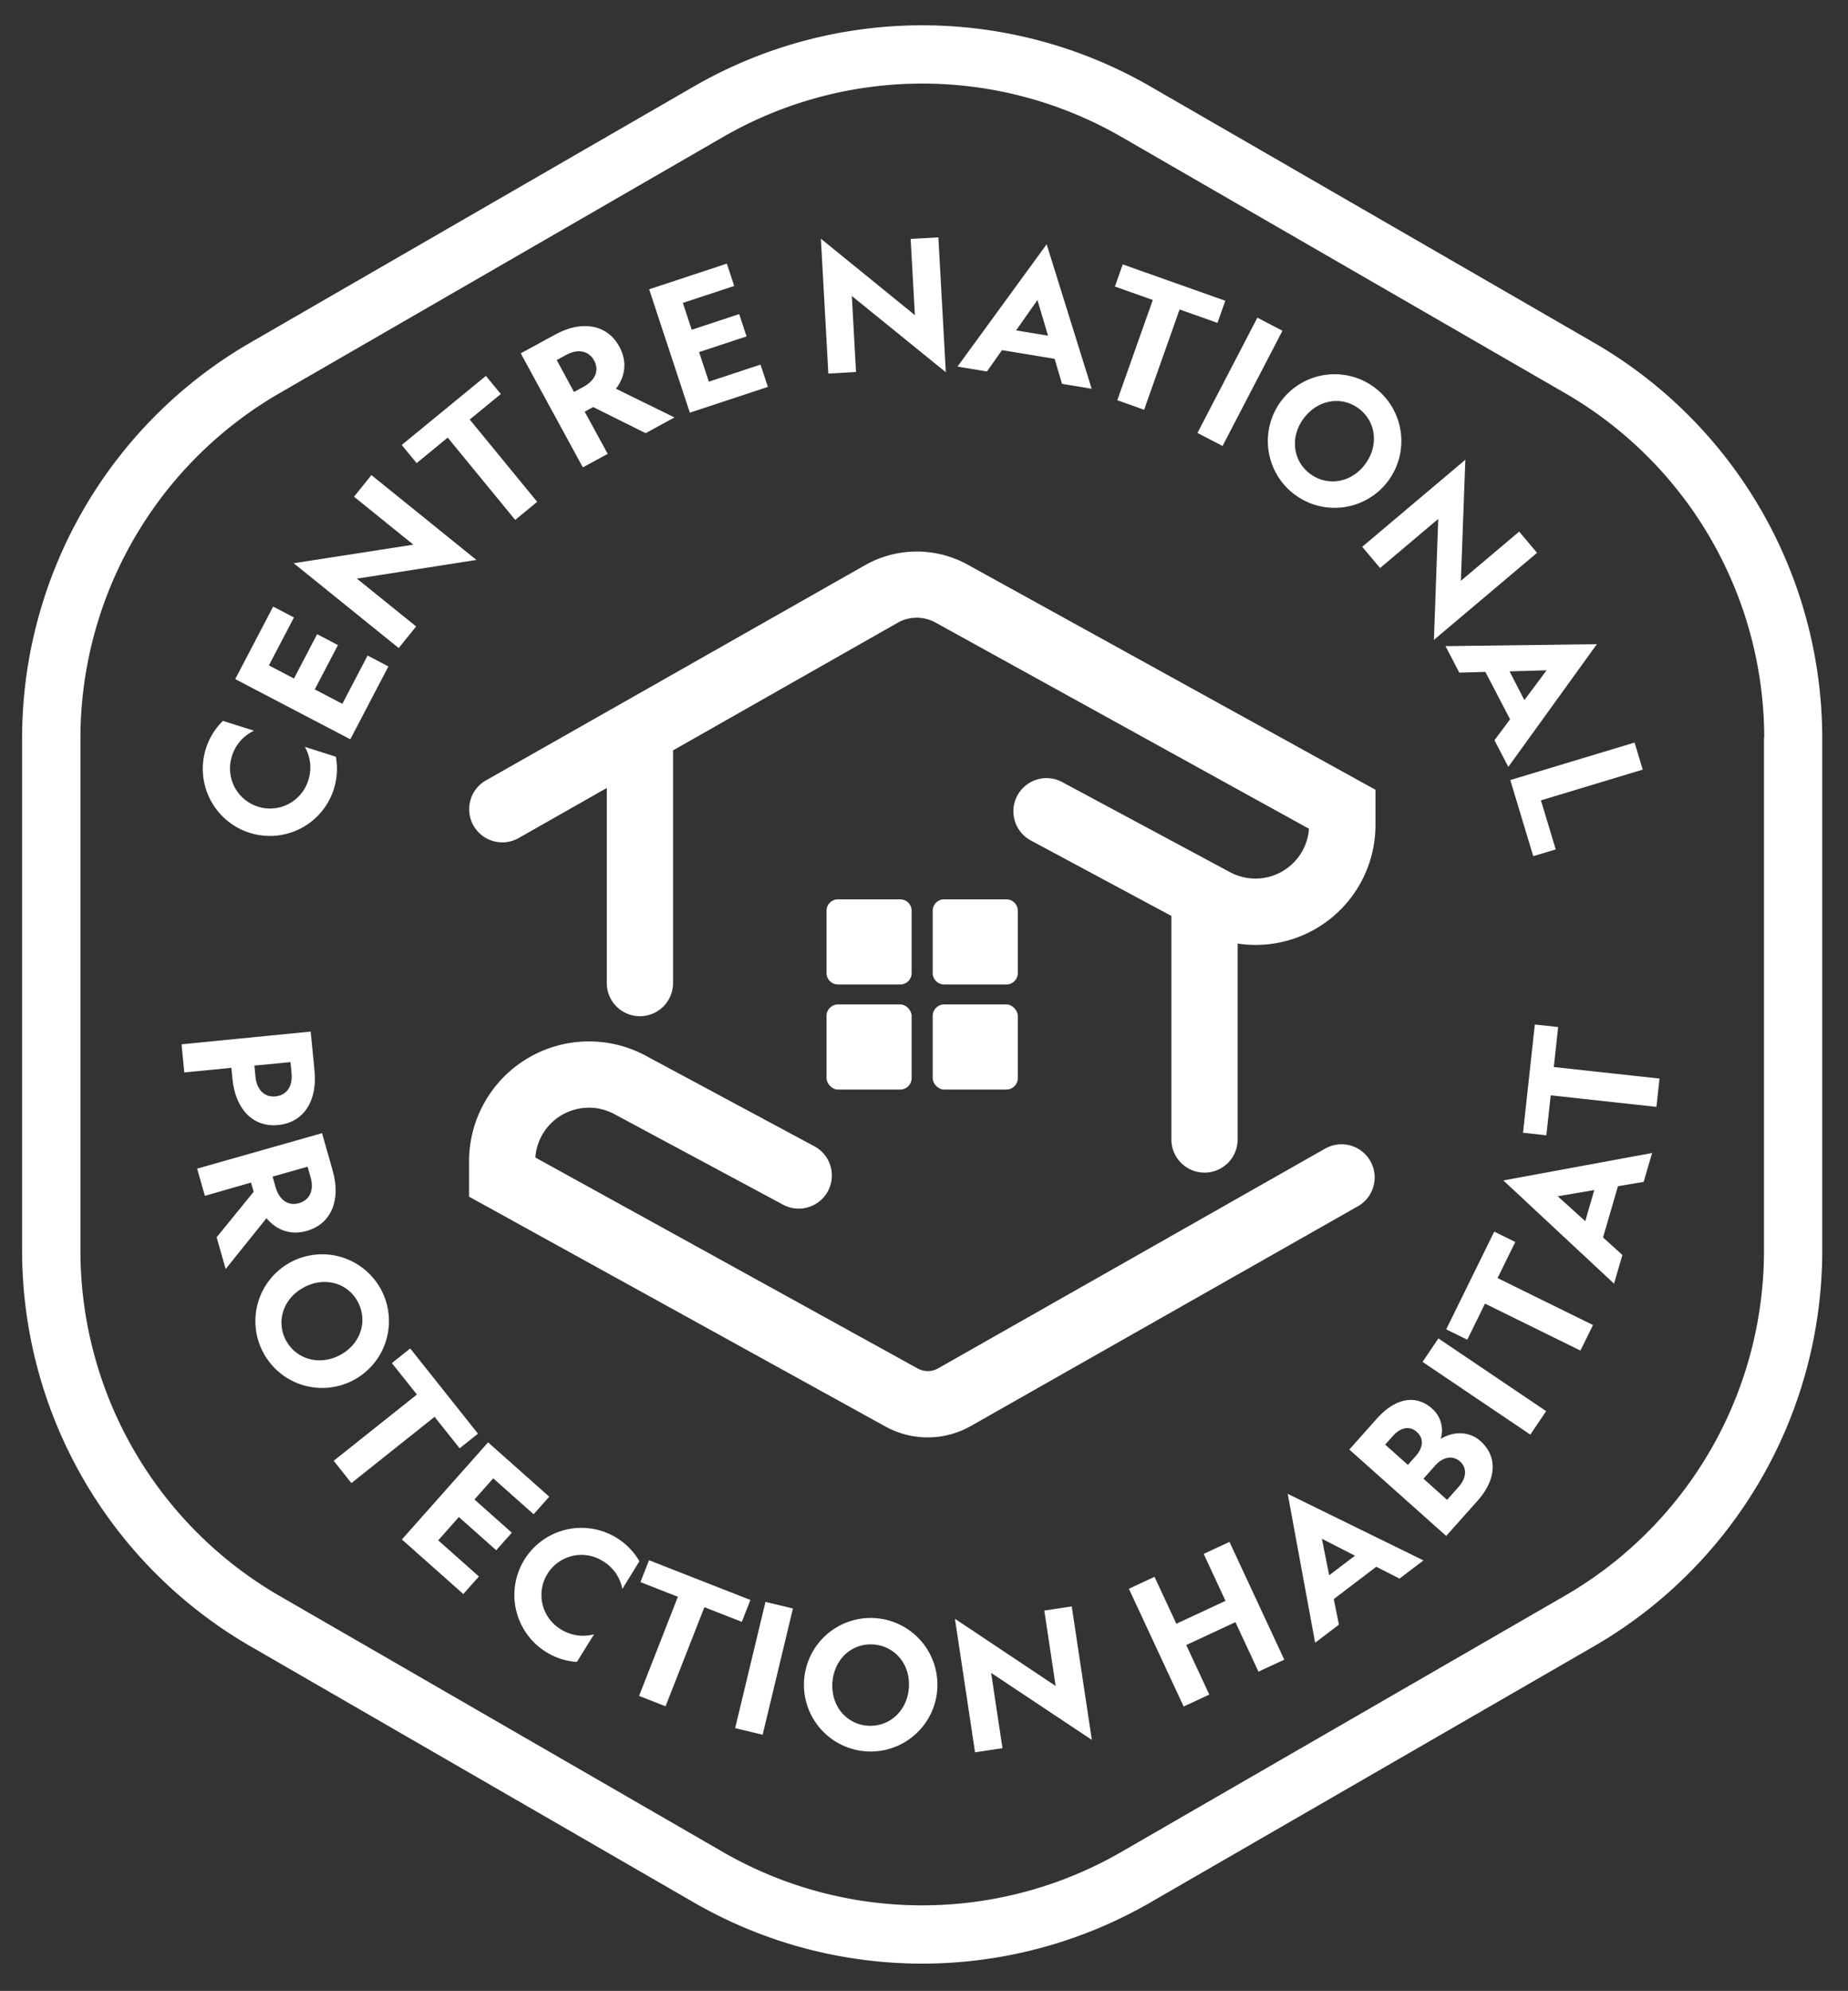<svg id="Calque_1" data-name="Calque 1" xmlns="http://www.w3.org/2000/svg" xmlns:xlink="http://www.w3.org/1999/xlink" viewBox="0 0 873 940"><rect x="0" y="0" width="873" height="940" fill="#333333" stroke="none"/><defs><style>.cls-1{fill:none;}.cls-2{clip-path:url(#clip-path);}.cls-3{fill:#fff;}</style><clipPath id="clip-path"><rect class="cls-1" x="-248" y="-218.93" width="1367.27" height="1376.94"/></clipPath></defs><title>Plan de travail 1</title><g class="cls-2"><path class="cls-3" d="M457,266.53a49.72,49.72,0,0,0-48.31.29L229.46,368.52a15.65,15.65,0,0,0,15.45,27.22l41.74-23.69v92.1a15.65,15.65,0,1,0,31.3,0V354.29L424.12,294a18.29,18.29,0,0,1,17.74-.1l176.51,97.4a25.36,25.36,0,0,1-37.27,20.51l-79.35-42.57A15.65,15.65,0,1,0,487,396.85l66.37,35.6V538a15.65,15.65,0,0,0,31.3,0v-92.5a56.61,56.61,0,0,0,65.11-56V372.89Z"/><path class="cls-3" d="M626.36,542.11l-183.27,104a9.88,9.88,0,0,1-9.6,0L252.9,546.51A25.36,25.36,0,0,1,290.17,526l79.35,42.57A15.65,15.65,0,1,0,384.31,541L305,498.43a56.65,56.65,0,0,0-83.42,49.92V565L418.37,673.58a41.4,41.4,0,0,0,40.17-.24l183.27-104a15.65,15.65,0,0,0-15.45-27.21"/><path class="cls-3" d="M395.85,464.82h29.42a5.39,5.39,0,0,0,5.39-5.39V430a5.38,5.38,0,0,0-5.39-5.38H395.85a5.38,5.38,0,0,0-5.39,5.38v29.42a5.39,5.39,0,0,0,5.39,5.39"/><rect class="cls-3" x="390.46" y="474.24" width="40.2" height="40.2" rx="5.39"/><rect class="cls-3" x="440.61" y="474.24" width="40.2" height="40.2" rx="5.39"/><path class="cls-3" d="M446,464.82h29.42a5.39,5.39,0,0,0,5.39-5.39V430a5.39,5.39,0,0,0-5.39-5.38H446a5.38,5.38,0,0,0-5.39,5.38v29.42a5.39,5.39,0,0,0,5.39,5.39"/><path class="cls-3" d="M144,352.63l14.66,4.65a31.69,31.69,0,1,1-53.35-16.92L120,345a19.59,19.59,0,0,0-10.51,12.27,18.91,18.91,0,0,0,36.05,11.43A19.57,19.57,0,0,0,144,352.63"/><polygon class="cls-3" points="111.13 320.64 129.04 286.39 138.87 291.53 127.03 314.16 138.87 320.36 149.81 299.43 159.64 304.57 148.7 325.5 161.73 332.31 173.65 309.52 183.48 314.66 165.49 349.06 111.13 320.64"/><polygon class="cls-3" points="167.23 234.52 175.46 224.32 225.06 264.37 168.61 273.2 196.58 295.78 188.35 305.97 138.75 265.93 195.27 257.16 167.23 234.52"/><polygon class="cls-3" points="221.9 198.09 253.77 236.94 243.38 245.47 211.5 206.62 196.82 218.66 189.78 210.09 229.54 177.47 236.58 186.04 221.9 198.09"/><path class="cls-3" d="M287.07,214.28l-11.73,6.39L246,166.82l16.38-8.92c12.24-6.67,24.36-5,30.23,5.82,3.77,6.93,2.82,14-1.63,19.83l27.64,13.54L305,204.52l-24.79-12.33-4,2.17Zm-15.91-29.21,4.58-2.49c5.46-3,7.47-7.7,4.94-12.35s-7.68-5.67-13.14-2.7L263,170Z"/><polygon class="cls-3" points="306.66 136.59 343.36 124.47 346.84 135.01 322.58 143.02 326.77 155.7 349.19 148.3 352.67 158.83 330.24 166.24 334.86 180.2 359.27 172.14 362.75 182.67 325.88 194.84 306.66 136.59"/><polygon class="cls-3" points="430.2 112.8 443.29 112.08 446.81 175.75 402.41 139.75 404.39 175.65 391.31 176.37 387.79 112.7 432.19 148.79 430.2 112.8"/><path class="cls-3" d="M515.71,183.55l-14-2.31-3.5-11.81-24.87-4.11-7.11,10.07-13.92-2.29,42.13-57.76ZM480,156l15.09,2.49-5-16.82Z"/><polygon class="cls-3" points="557.25 146.11 540.48 193.47 527.81 188.98 544.58 141.63 526.68 135.29 530.38 124.84 578.84 142 575.14 152.45 557.25 146.11"/><rect class="cls-3" x="555.11" y="173.63" width="61.34" height="13.36" transform="translate(155.49 616.77) rotate(-62.52)"/><path class="cls-3" d="M655.66,227.22a31.54,31.54,0,1,1-6.34-44.28,31.57,31.57,0,0,1,6.34,44.28M615.9,197.49c-6.69,8.95-5.06,20.24,3,26.23s19.36,4.4,26-4.55,5.06-20.24-3-26.27-19.29-4.35-26,4.59"/><polygon class="cls-3" points="717.66 251 726.11 261.01 677.39 302.11 679.43 245.01 651.96 268.19 643.51 258.17 692.23 217.07 690.12 274.23 717.66 251"/><path class="cls-3" d="M712.53,362.09,706,349.49l7.36-9.89L701.7,317.24l-12.33.35-6.51-12.52,71.51-.93Zm.59-45.11,7,13.57,10.49-14.07Z"/><polygon class="cls-3" points="772.17 350.6 776.03 363.38 727.94 377.89 734.93 401.05 724.31 404.25 713.47 368.3 772.17 350.6"/><path class="cls-3" d="M109.3,504.17l-22.23,2.18-1.3-13.29,61-6,1.82,18.56c1.37,14-5,24.37-17.16,25.56s-20.26-7.8-21.62-21.76Zm10.87-1.06.5,5.18c.61,6.19,4.18,9.89,9.44,9.37,5.44-.53,8.22-4.85,7.62-11l-.51-5.18Z"/><path class="cls-3" d="M96.78,564.62l-3.65-12.85,59-16.75,5.1,17.94c3.8,13.41-.54,24.86-12.34,28.21-7.59,2.16-14.24-.32-19-6l-19.29,24-4.25-15,17.48-21.47-1.24-4.36Zm32-9.09,1.42,5c1.7,6,5.88,9,11,7.54,5.26-1.49,7.23-6.24,5.53-12.22l-1.42-5Z"/><path class="cls-3" d="M166.59,651.84a31.55,31.55,0,1,1,13.61-42.61,31.56,31.56,0,0,1-13.61,42.61m-22.83-44.1c-9.92,5.14-13.38,16-8.78,24.89s15.51,12.41,25.43,7.27,13.38-16,8.75-25-15.47-12.33-25.4-7.2"/><polygon class="cls-3" points="205.3 668.95 166 700.23 157.63 689.71 196.94 658.43 185.12 643.58 193.79 636.67 225.8 676.91 217.13 683.81 205.3 668.95"/><polygon class="cls-3" points="230.57 681.01 259.46 706.66 252.1 714.95 233 698 224.13 707.98 241.78 723.66 234.42 731.95 216.77 716.27 207.01 727.26 226.23 744.33 218.87 752.62 189.85 726.86 230.57 681.01"/><path class="cls-3" d="M280.64,771.61l-8.11,13.06a31.28,31.28,0,0,1-14.8-4.84,31.68,31.68,0,1,1,44.33-42.69L294,750.2a19.61,19.61,0,0,0-9.31-13.2,18.91,18.91,0,0,0-20,32.12,19.62,19.62,0,0,0,16,2.49"/><polygon class="cls-3" points="332.76 758.83 314.41 805.62 301.9 800.72 320.23 753.92 302.55 746.99 306.6 736.66 354.49 755.43 350.44 765.76 332.76 758.83"/><rect class="cls-3" x="330.29" y="781.02" width="61.3" height="13.35" transform="translate(-489.28 954.63) rotate(-76.49)"/><path class="cls-3" d="M442.74,798a31.53,31.53,0,1,1-29.09-34,31.56,31.56,0,0,1,29.09,34m-49.49-3.75c-.84,11.14,6.59,19.79,16.56,20.54s18.69-6.67,19.53-17.81-6.58-19.78-16.63-20.54-18.61,6.68-19.46,17.81"/><polygon class="cls-3" points="493.33 760.41 506.29 758.46 515.79 821.49 468.21 789.85 473.57 825.39 460.61 827.34 451.12 764.31 498.7 796.04 493.33 760.41"/><polygon class="cls-3" points="583.62 765.89 560.38 776.7 571.27 800.09 559.16 805.72 533.28 750.13 545.39 744.49 555.71 766.65 578.94 755.84 568.62 733.67 580.81 728 606.69 783.6 594.5 789.27 583.62 765.89"/><path class="cls-3" d="M672.45,736.75l-11.31,8.57-11-5.58L630.09,755l2.42,12.08-11.24,8.53-12.95-70.29Zm-44.54,7,12.18-9.23-15.63-8Z"/><path class="cls-3" d="M637.43,684.4,650.24,670c9.28-10.41,18.92-11.5,26.32-4.9a13.58,13.58,0,0,1,4,14.29c6-3.67,13.41-3.8,18.87,1.07,8,7.16,7.69,17.89-1.42,28.11l-14.83,16.62Zm31.31,3.14c3.64-4.08,4-8.32.6-11.4S661.65,673.9,658,678l-3.64,4.07,10.73,9.57Zm20.41,14.37c3.74-4.2,3.89-8.92.57-11.88s-8-2.28-11.74,1.92l-5.53,6.21,11.16,10Z"/><rect class="cls-3" x="693.56" y="625.07" width="13.36" height="61.33" transform="matrix(0.56, -0.83, 0.83, 0.56, -235.18, 868.63)"/><polygon class="cls-3" points="707.45 603.44 752.54 625.61 746.6 637.67 701.52 615.5 693.14 632.54 683.19 627.65 705.88 581.51 715.83 586.4 707.45 603.44"/><path class="cls-3" d="M780.47,544.38l-4,13.63-12.14,2.06-7.05,24.2,9.14,8.26-3.94,13.55-52.3-48.74Zm-31.59,32.18,4.27-14.68-17.29,2.93Z"/><polygon class="cls-3" points="734.02 503.8 783.96 509.25 782.5 522.61 732.56 517.16 730.5 536.03 719.48 534.83 725.06 483.72 736.08 484.93 734.02 503.8"/><path class="cls-3" d="M753.2,161.92,543.24,40.7A215.78,215.78,0,0,0,328,40.7l-210,121.22A215.8,215.8,0,0,0,10.44,348.32V590.76A215.8,215.8,0,0,0,118.06,777.15L328,898.37a215.76,215.76,0,0,0,215.22,0l210-121.22A215.83,215.83,0,0,0,860.83,590.76V348.32A215.83,215.83,0,0,0,753.2,161.92m80.11,186.4V590.76a188.25,188.25,0,0,1-93.86,162.56l-210,121.23a188.32,188.32,0,0,1-187.72,0l-210-121.23A188.22,188.22,0,0,1,38,590.76V348.32a188.23,188.23,0,0,1,93.85-162.57l210-121.23a188.3,188.3,0,0,1,187.72,0l210,121.23a188.26,188.26,0,0,1,93.86,162.57"/></g></svg>